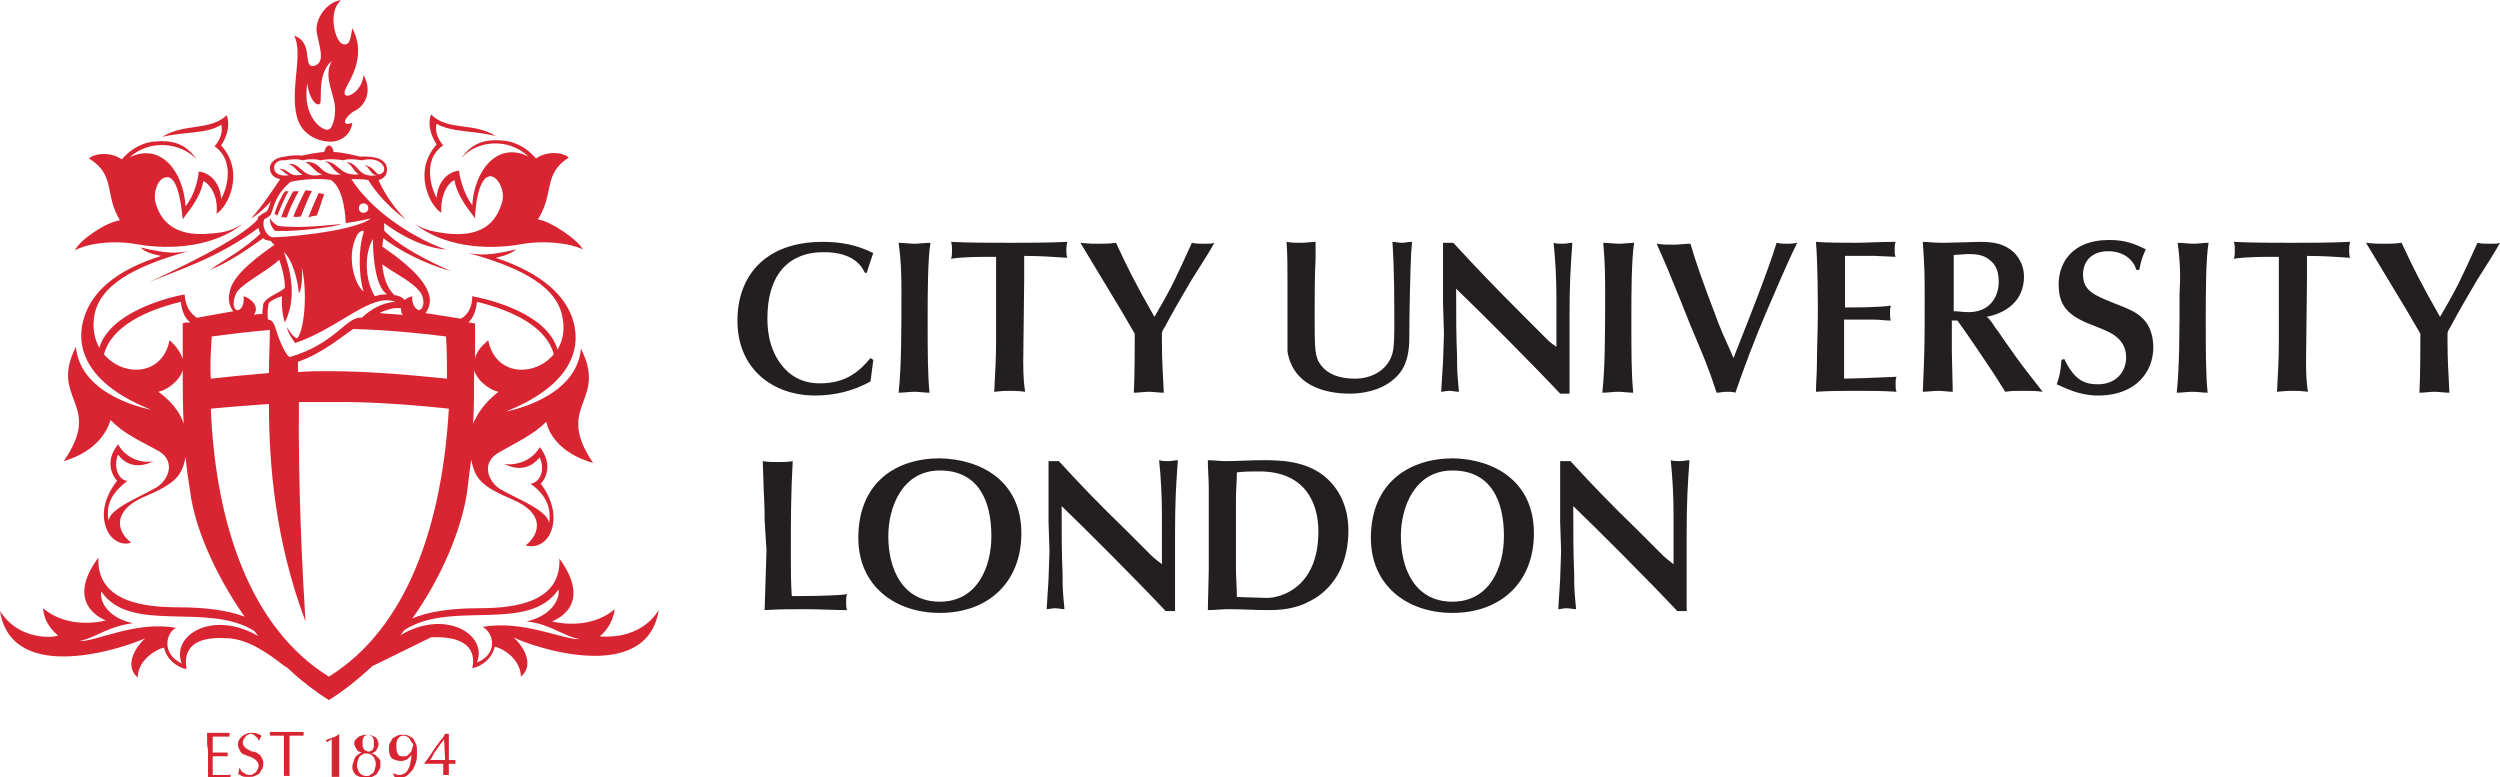 <svg id="Layer_1" xmlns="http://www.w3.org/2000/svg" viewBox="0 0 266.8 82.9" width="2500" height="777"><style>.st0{fill:#d92432}.st1{fill:#231f20}</style><path class="st0" d="M30.8 20.4h-.4c-.7 1.1-.9 1.8-1.1 2.4.1.1.2.1.3.2.4-1 .9-2.2 1.2-2.6m1.3 2.7c.3-.7.9-2.3 1.2-2.7 0 0-.3-.1-.7-.1-.4.7-1.1 2.3-1.3 2.8.3.1.5 0 .8 0m-1.5.1c.3-.9.8-2 1.3-2.8h-.6c-.5.8-1.2 2.4-1.3 2.8 0-.1.2 0 .6 0m20.9 43.7c1.1.5 1.8 2.8-.6 3.8 1.2-3-3.4-5.8-8.2-2.9.2-.2.3-.4.5-.6 5-3.2 13.2.4 16.4-4.3.2 1.2-1 2.9-3.4 3.4 2.6.3 3.9 1.6 5.7 1.9-1.8.1-6.1-2.1-10.4-1.3m-16.4 5.3C26.7 67 23 55.9 22.5 43.6c1-.1 3.4-.3 6.2-.5 0 6.6.7 14.7 3.9 23.2-.3-4.7-.8-14.3-.7-23.4H35.3c4.8-.1 10.7.5 12.6.7-.7 12.3-4.4 23.4-12.8 28.6m-15.7-1.4c-2.3-1.1-1.6-3.4-.6-3.8-4.3-.8-8.6 1.5-10.3 1.4 1.8-.4 3.1-1.6 5.7-1.9-2.5-.5-3.6-2.2-3.4-3.4 3.1 4.6 11.3 1.1 16.3 4.2.2.2.3.4.5.6-4.9-2.9-9.4-.1-8.2 2.9m3.2-34.9c1.5-.2 3.8-.5 6.2-.7 0 1.4-.1 2.9-.1 4.6-2.4.2-4.5.4-6.2.6-.1-1.5 0-3 .1-4.5m2.8-4.9c1-1.1 3.3-2.2 4.4-3.3.3.9.6 1.9.6 3-.4.5-1.9.9-2.3 1.7 0 .2-.1.6-.1 1.1-.3 0-.6 0-.9.1.6-.9-.2-1.7-1.1-2 .1 1-.3 1.5-.7 1.5-.6-.2-.4-1.5.1-2.1m3.6-5.7c-.6-.2-1.1-1.2-.8-1.9.1-.1.4-.2.6-.4.4-.4.3-2 2.2-3.6 1.3-.3 3.2-.4 4.3-.2.1.1 1.4.6 1.6 4.6 1.4-.2 2.2-.4 2.7-.5-2 1.5-10.2 2.1-10.6 2m1.4-8.2c.6-.1 1.3-.2 1.9 0 .3-.1 1.3-.2 1.9 0 .9-.2 2-.1 2.4 0 .5-.2 1.5-.1 2 0 1.6-.4 2.4.4 2.4.9 0 .3-.1.4-.3.5-.6.4-.5-.6-1.8-.9.6.3.6 1 1.3 1.1-2.2.3-1.8-1.4-3.3-1.4.7.2.8 1 1.4 1.3-2.2.2-2.1-1.4-3.7-1.4.8.2.9 1.1 1.8 1.4-2.4.3-2-1.5-3.8-1.3.8.4 1 1.1 1.8 1.3-2.2.6-2.2-1.3-3.6-1.1.7.2.9.9 1.5 1.1-1.5.4-1.4-.6-2.5-.6.4.2.6.5 1 .7-2.1.3-1.9-1.8-.4-1.6m8.4 4.6c.3 0 .5.2.5.5s-.2.5-.5.5-.5-.2-.5-.5.2-.5.5-.5m2.5 9.7c-.8 0-.8.1-1.3.2-1-1.6-1.2-4.4-.2-6.1 0 2.1.3 5.1 1.5 5.9m3.4-.4c.6.6.7 1.9 0 2.1-.3-.1-.8-.6-.7-1.5-.3.1-.6.2-.8.4-.3-.3-.7-.5-1.1-.5-.9-.9-1.2-2.1-1.3-3.3 1.2.9 3.1 1.8 3.9 2.8m-1.9 1.9c0 .2 0 .5.2.7-.9-.1-1.7-.1-2.5-.2 1-.5 1.8-.6 2.3-.5m-4-1.8c-1-.8-1.8-3.7-.8-5.8.2-.6.9-.9.8-.5-.6 1.9-.5 4.7 0 6.3m-8.4 3.3c.9-1.8 1.1-4.2-.1-7.5 1 .9 1.5 3.2 1.6 4.4.3-.4.4-1.8.3-2.8.7 2.9.2 7-.5 7.6-.5-.2-.8-.8-1.1-1.2.2.8.7 1.4.9 1.7 4.7-1.6 8.1-5.4 10.7-4.4-1.5.1-2.6.8-3.6 1.7-1.6-.2-2.8 2.8-7.7 4.2-.6-.4-1.3-2.4-1.5-3.1-.2-.7-.5-.9-.8-.9-.1-.7 0-1.5.1-1.8 0 0 .4-.4 1.4-.7-.1.9.1 2.3.3 2.8m17.2 1.5c.1 1.5.1 3 .1 4.5-3.1-.3-7.8-.8-12.7-.8-1.1 0-2.1 0-3.2.1v-1.1c2.6-.9 4.7-2.7 5.9-3.5 3.7.1 7.7.5 9.9.8m-28.1-1.4v3.8c-.2-.6-.6-1.3-1.4-2-.8 3.9-5 3.9-7 1.5.8-3 4.5-4.7 8.2-5.6.1 1 .4 1.7 1 2.2-.3 0-.6 0-.8.1m-2.6 7.3c.7-.1 2.2-1 2.6-2.3 0 1.9 0 3.8.1 5.7-.4-1.2-1.2-2.3-2.7-3.4m34-9.6c3.7.9 7.4 2.6 8.2 5.6-2 2.4-6.2 2.4-7-1.5-.8.7-1.3 1.3-1.4 2v-3.8c-.2 0-.5-.1-.7-.1.5-.5.8-1.2.9-2.2m-.4 13c.1-1.9.1-3.7.1-5.7.4 1.3 1.9 2.2 2.6 2.3-1.4 1.1-2.2 2.2-2.7 3.4M64 67.9c.4-.3 1.4-1.3 1.6-2.9-2.8 2.4-6.7 1.3-6.7 1.3s4.6-1.5.8-6.7c.2 4.7-4.8 5.3-8.6 5.3-2.7 0-5.3.3-7.1 1.1 3.2-4.5 5.2-9.5 5.8-13.2.2-1.3.3-2.6.5-3.8v.1c.4 2 1.1 2.8 4.4 4.2 3.3 1.4 3.1 3.5 1.4 4.9 2.6.7 4.3-3.1 1.6-6.6.3-.2 1.5-1.9-.1-3.9-.8 1.5-2.6 2-3.8 1.8 2.4 1.2 3.6-.5 3.8-.7.7 1.6-.2 2.8-1 2.8 1.4 1 2.3 2.3 2 4.2-.2-1.4-3.5-2.6-5.2-3.6-1.3-.8-2.1-2.8-.2-3.9 1.9-1.1 3.7-1.9 5.1-3.3.2 1 1.2 3.3 5 4.4-4.2-6.2 1.6-6.5-1.3-12.2-.5 5.4-8 6.7-8 6.7 6.3-2.5 8.3-6.2 7.1-9.9-.8-2.4-3.1-4.8-8.2-6.5 1-.2 1.7-.5 2.2-.9-3 .7-3.8.6-5.1.4 6.2 1.7 9.4 3.8 10 6.7.3 1.4.1 2.6-.5 3.6-1.1-3.8-7-5.3-9.1-5.7 0 1.2-.5 2-1.2 2.4l-3.8-.6c.4-.5.6-1.2.4-1.9-.3-1.2-1.5-2.8-5-5.2 0-.3.1-.6.1-.9 1.5 1.2 4.5 2.8 7.2 3.5-2.1-.9-5.5-2.6-7.1-4.3v-.2-.6c3.1 2.3 5.7 2.8 6.6 2.8-1.5-.4-7.3-3.1-10.1-7.5.6 0 1.2 0 1.8.1.3.5 1.6 2.5 4 4.2-2.1-2.1-2.9-4.2-2.9-4.2.8-.2.9-.8.9-1.1 0-.5-.2-1.5-2.8-1.4h-.1c-.4-.1-1.5-.4-2.8-.5-.1-.7-.7-1.1-1 0-1 .1-2 .3-2.4.4-.6-.1-1.3 0-1.8.1-1.1.1-1.6.7-1.6 1.2 0 .6.4 1.1 1.1 1.2-.4.6-1.9 2.9-3.1 4.2.9-.5 2-1.7 2-1.7l.1-.2c-.1.4-.2.8-.4 1.1-.2.2-.6.3-.6.4 0 0-.4.2-.4.4v.1c-1.8 2.1-8.8 5.4-11.6 6.7 3.1-1.3 7.2-2.5 11.7-5.8 0 .2.1.5.2.6-1.6 1.6-4 2.9-5.4 3.9 2.2-.9 4.3-2.4 5.7-3.4.1.1.2.2.3.2.1 0 .4.1.5.1.1.1.2.3.4.4-3.3 2.3-4.6 3.8-4.8 5.1-.2.8 0 1.5.4 2l-3.9.7c-.7-.5-1.2-1.2-1.3-2.5-2.1.4-8 2-9.1 5.7-.5-.9-.8-2.1-.5-3.6.6-2.9 3.8-5 10-6.7-1.3.2-2.1.3-5.1-.4.5.5 1.2.7 2.2.9-5.1 1.6-7.4 4-8.2 6.5-1.2 3.7.8 7.4 7.1 9.9 0 0-7.5-1.3-8-6.7-2.9 5.7 3 6-1.3 12.2 3.7-1.1 4.7-3.4 5-4.4 1.4 1.5 3.3 2.3 5.1 3.3 1.9 1.1 1.1 3.1-.2 3.9-1.7 1-5.1 2.3-5.1 3.6-.4-2 .6-3.2 2-4.3-.8 0-1.6-1.3-1-2.8.2.3 1.4 1.9 3.8.7-1.2.3-3-.3-3.8-1.8-1.6 2-.4 3.6-.1 3.9-.5.6-2.3 3.1-.9 5.6.3.5 1.2 1.4 2.4 1-1.7-1.3-1.9-3.5 1.4-4.9 3.3-1.4 4-2.2 4.4-4.2v-.1c.1 1.2.3 2.5.5 3.8.5 3.8 2.6 8.7 5.8 13.3-1.8-.7-4.3-1-7-1-3.8 0-8.8-.6-8.6-5.3-3.8 5.1.8 6.7.8 6.7s-3.9 1.1-6.7-1.3c.1 1.6 1.2 2.6 1.6 2.9-.2.2-4.1.7-6.2-2.6 1.3 8.1 13.6 3.8 15.5 2.9-.8.7-2.4 2.8-.8 4.2 0-2 2.2-3.1 2.8-3.2.3 1.3 1.4 2.1 2.4 2.3-.2-1.4-.1-3.6 4.4-3.3 2.2.1 4.3 1.6 6.1 3l.2.1c1.4 1.3 2.9 2.5 4.5 3.5 1.6-1 3.1-2.2 4.5-3.5.1-.1.2-.2.3-.2l6.1-3c4.5-.2 4.7 2 4.4 3.3 1-.2 2.1-1 2.4-2.3.6.1 2.7 1.1 2.8 3.2 1.6-1.4 0-3.5-.8-4.2 1.9 1 14.2 5.2 15.5-2.9-2.1 3.3-6 2.8-6.3 2.8m-16.4-43c-1.5-.2-2.3-.4-3.3-1 2.9 2.3 7.4 2.9 11.6 2.1 1.8-.3 4.6-.2 6.3.6-.5-1-3.4-3-4.8-3.2 1.8-2.8.5-4.8 3.3-6.6-.5-.5-2.2-.8-3.5.1-.6-.7-1.7-1.7-3.4-1.9-2-.2-3.4.2-4.6 1.9 1.6-1.9 5-2.3 7.2-.2-3.4-1.7-5.8 1.6-6 5.2-.9-1.2-1.4-3.1-1.4-3.7-1.2.1-2.3 1.2-2.4 2.9-.4-.6-1.7-4 .7-5.6-.7-.8-.9-1.7-.7-2.3 1.5.9 3.8.7 6.3 1.3-2.4-1.5-5.1-.5-6.9-2.3-.4 1.1 0 2.3.6 3.2-2.6 2.9-.7 6.6.5 7.3-.1-1.3.3-2.9 1.4-3.5.3 1.9 1.9 3.6 2.2 4.1 0-.9.3-4.6 1.7-4.5.8.1 1.5 1.6 1.2 2.7-.5 1.7-1.6 3.9-6 3.4M33.8 23c.2-.4.5-1.5.8-2.3l-.6-.1c-.4.9-1 2.3-1.1 2.6.2-.1.7-.2.9-.2m-19.5 3c4.2.8 8.7.2 11.6-2.1-1 .6-1.8.9-3.3 1-4.4.5-5.6-1.8-6-3.3-.3-1.1.3-2.7 1.2-2.7 1.3-.1 1.6 3.6 1.7 4.5.3-.5 1.9-2.2 2.2-4.1 1.1.6 1.6 2.2 1.4 3.5 1.2-.7 3.1-4.4.5-7.3.6-.9 1-2.1.6-3.2-1.9 1.7-4.5.8-6.9 2.3 2.5-.6 4.8-.3 6.3-1.3.2.6 0 1.5-.7 2.3 2.4 1.7 1.1 5 .7 5.6-.1-1.7-1.2-2.8-2.4-2.9 0 .6-.4 2.5-1.4 3.7-.2-3.6-2.6-6.9-6-5.2 2.2-2 5.5-1.6 7.2.2-1.2-1.7-2.6-2.1-4.6-1.9-1.7.2-2.8 1.2-3.4 1.9-1.3-.9-3-.6-3.5-.1 2.9 1.8 1.6 3.8 3.3 6.6-1.5.2-4.3 2.1-4.8 3.2 1.7-.9 4.5-1 6.3-.7m22.1-2.1c-1.2.1-4.4.5-6.7.2-.4-.2-.6-.4-.9-.8 0 .6.2.9.5 1.3 1.1.2 6.3-.3 7.1-.7m-3.6-15c.2 1.6.9 2.4 1.3 2.2.4-.2-.4-3.1 1.3-4.6-.8 1.6 0 2.9.3 4.5.2 1-.1 2.6-.6 2.8-.6.3-2.9-1.3-2.3-4.9m-1.1 3.6c.4 1.5 1.7 2.5 3.4 2.6.8.1 2.3-.4 2.5-2-1.4.5-.7-.8.3-1.3s1.9-2 .9-3.8c-.2 2-2.3 2.8-2 1.7.2-.8 2.5-3.5.8-6.7-.2 1-.2 1.9-1 1.7-.8-.2-1.7-3.4-.2-4.7-1.6.2-2.8 2.1-2.6 3.4.2 1.3.9 3 0 3.5-.5.3-.8.1-.9-.3-.2-.8 0-2.3-1.5-2.8 1 2-.5 5.7.3 8.7"/><path class="st1" d="M92.5 29.1h-.2c-.3-.6-1.1-2.2-4.4-2.2-3.9 0-6 2.6-6 7 0 .8 0 3 1.4 4.9.8 1.1 2.1 2.1 4.2 2.1 2.9 0 4.3-1.4 5.4-2.7l.3.2-.3 2.3c-1.8 1-3.8 1.5-5.9 1.5-4.5 0-8.3-2.8-8.3-8 0-4.7 2.9-8.4 9.1-8.4 1.9 0 3.6.3 5.4 1.2 0-.1-.7 2.1-.7 2.1zM95.9 25.9c.4 0 1.3.1 1.7.1.5 0 1.1-.1 1.7-.1-.3 1.7-.3 5.7-.3 8.1 0 3.5 0 6 .2 7.9-.5 0-1.1-.1-1.6-.1s-1.2.1-1.7.1c.3-2.8.3-6.6.3-10.6 0-1.5 0-3.2-.3-5.4M109.2 38.6c0 1.8.1 2.5.2 3.2-.7-.1-1.4-.1-1.7-.1-.4 0-.7 0-1.6.1.1-1.8.2-3.6.2-5.3V30v-2.6h-1.2c-.2 0-2.4 0-3.6.2.1-.3.1-.6.1-.9 0-.3 0-.6-.1-.9 1.8.1 4.4.1 6.2.1 1.9 0 4 0 6.2-.1-.1.4-.1.7-.1.9 0 .3 0 .5.1.8-1.4-.1-3-.2-4.6-.2v2.6l-.1 8.7zM124 36.5c0 2 .1 3.2.2 5.4-.5 0-1.1-.1-1.6-.1s-1.1.1-1.6.1c.1-1.8.1-4.9.1-6.3l-1.4-2.4c-1.2-2-3.2-5.3-4.4-7.3.9.1 1.4.1 1.9.1.6 0 1.2 0 1.9-.1 1.2 2.6 2.1 4.4 4.1 7.9 2-3.4 2.3-4.2 4-7.9.4.1.8.1 1.4.1.5 0 .7 0 1-.1-.3.6-2 3.3-2.4 3.9-1 1.7-2 3.4-2.9 5.1-.2.3-.3.5-.3.7v.9zM140.4 27.6c-.1 1.8-.1 4-.1 6 0 3.7 0 4.5.7 5.4.7.9 1.9 1.4 3.6 1.4 1.9 0 3.4-1 3.9-2.4.2-.5.3-1.2.3-3.1 0-3 0-6.1-.2-9.1.3 0 .7.1 1 .1s.7-.1 1.1-.1l-.1 1.1c-.1 2-.2 6.8-.2 9.1 0 2.7-.8 4-2.4 5-1.1.7-2.7 1-3.9 1-2.8 0-6.1-.9-6.7-4.5V30c0-1.2 0-3-.1-4.2.5.1 1.1.1 1.6.1s1-.1 1.5-.1v1.8zM154 32.4v-6.5h1.1c2.2 2.4 4.3 4.6 7.1 7.4l2.7 2.7c.4.4.6.6 1.2 1v-5.2c0-2-.1-4-.3-5.9.3.1.6.1 1 .1s.7-.1 1-.1c-.2 2.8-.3 4.5-.3 7.9V42h-1c-3-3.2-8.7-8.9-11.1-11.2 0 3.2 0 4.9.1 7.3 0 1.3 0 1.6.2 3.7-.3 0-.7-.1-1-.1-.4 0-.7.1-.9.1l.2-3.2c0-.6.1-2.4.1-3l-.1-3.2zM171.1 25.9c.4 0 1.3.1 1.7.1.5 0 1.1-.1 1.6-.1-.3 1.7-.3 5.7-.3 8.1 0 3.5 0 6 .2 7.9-.5 0-1.1-.1-1.6-.1s-1.2.1-1.7.1c.3-2.8.3-6.6.3-10.6 0-1.5 0-3.2-.2-5.4M185.9 35.9c.2-.5 2.8-7 3.7-10 .5.1.8.1 1.1.1.3 0 .6 0 1.1-.1-1 2-2.4 5.3-3.3 7.4-1.2 2.8-2.3 5.7-3.3 8.6-.3-.1-.4-.1-.9-.1-.6 0-.7.1-1.1.1-1-3-1.2-3.4-2.8-7.2-.3-.8-1.8-4.5-2.1-5.2-.2-.6-1.3-3-1.5-3.5.6.1 1.3.1 1.9.1.5 0 1.1-.1 1.7-.1.7 2.3 1.1 3.5 3 8.5.5 1.3 1.1 2.5 1.6 3.7l.9-2.3zM196.8 32.8c1.2 0 3.8 0 5-.2-.1.3-.1.5-.1.8 0 .3 0 .6.1.8-.6 0-1.2-.1-1.8-.1h-3.2v6.3c.6 0 3.6-.1 5.6-.2-.1.2-.1.4-.1.8 0 .3 0 .6.1.8-1.4-.1-2.8-.1-4.3-.1-1.4 0-2.9 0-4.3.1 0-1 .1-1.9.1-2.9 0-1.3.1-4.2.1-5.3 0-1 0-5.5-.2-7.8 1.1.1 3 .1 4.2.1 1.1 0 2.6-.1 4.3-.1-.1.3-.1.5-.1.7 0 .4 0 .7.1.9l-2.2-.1h-3.2v5.5h-.1zM208.5 33.2c.4 0 1 .1 1.6.1 2.3 0 3.2-1.7 3.2-3.2 0-1-.2-1.8-1-2.4-.6-.5-1.4-.6-2.2-.6-.4 0-1.3.1-1.6.1v6zm4.4 1.7c.4.5.9 1.3 1.2 1.7 1.8 2.6 2.5 3.4 3.9 5.2-.7-.1-1.2-.1-2.1-.1-.9 0-1.2 0-1.9.1-.3-.5-.9-1.4-1.2-1.9-1.2-1.8-2.6-3.9-3.9-5.7h-.6v3.3c0 .7.1 3.7.1 4.3-.5 0-1-.1-1.6-.1-.5 0-1.1.1-1.6.1.2-4.6.2-5.1.2-9.6 0-3 0-3.4-.2-6.4.5 0 1.1.1 2.3.1.6 0 3.3-.1 3.8-.1 1.5 0 2.6.2 3.6 1.1.7.7 1.1 1.6 1.1 2.6 0 2.6-1.9 3.9-4 4.3.3.1.9 1.1.9 1.1zM220.3 38.3c1.1 2.3 2.2 2.7 3.6 2.7 1.8 0 3-1.2 3-2.9 0-1.8-1.5-2.5-1.9-2.7-.6-.3-1.7-.7-2.4-1-2.3-1-2.9-2.2-2.9-4.1 0-2 1.2-4.7 5.4-4.7 1.7 0 2.7.4 3.9 1-.5 1.1-.5 1.3-.7 2.2h-.3c-.4-1.3-1.6-2-3-2-1.8 0-2.7 1.1-2.7 2.5 0 1.7 1.2 2.2 3.2 3 1.8.7 2.5 1 3.2 1.7 1 1 1.1 2.4 1.1 3.1 0 2.4-1.7 5.1-5.9 5.1-2 0-3.5-.8-4.4-1.2.4-1.2.4-1.5.5-2.6l.3-.1zM232.4 25.9c.4 0 1.3.1 1.7.1.5 0 1.1-.1 1.6-.1-.3 1.7-.3 5.7-.3 8.1 0 3.5 0 6 .2 7.9-.5 0-1.1-.1-1.6-.1s-1.2.1-1.7.1c.3-2.8.3-6.6.3-10.6.1-1.5.1-3.2-.2-5.4M246.1 38.6c0 1.8.1 2.5.2 3.2-.7-.1-1.4-.1-1.7-.1-.4 0-.7 0-1.6.1.1-1.8.2-3.6.2-5.3V30v-2.6H242c-.2 0-2.4 0-3.6.2.1-.3.1-.6.1-.9 0-.3 0-.6-.1-.9 1.8.1 4.4.1 6.2.1 1.9 0 4 0 6.2-.1-.1.4-.1.7-.1.9 0 .3 0 .5.1.8-1.4-.1-3-.2-4.6-.2v2.6l-.1 8.7zM261.2 36.5c0 2 .1 3.2.2 5.4-.5 0-1.1-.1-1.6-.1s-1.1.1-1.6.1c.1-1.8.1-4.9.1-6.3l-1.4-2.4c-1.2-2-3.2-5.3-4.4-7.3.9.1 1.4.1 1.9.1.6 0 1.2 0 1.9-.1 1.2 2.6 2.1 4.4 4.1 7.9 2-3.4 2.3-4.2 4-7.9.4.1.8.1 1.4.1.5 0 .7 0 1-.1-.3.6-2 3.3-2.4 3.9-1 1.7-2 3.4-2.9 5.1-.2.3-.3.5-.3.7v.9zM81.6 55.5c0-1 0-1.3-.1-3.3 0-.5-.1-2.6-.1-3 .6.1 1 .1 1.6.1.6 0 1 0 1.6-.1-.2 3.5-.2 6.4-.2 10 0 1.6 0 3.1.1 4.4h.5c.7 0 4 0 5.4-.2-.1.3-.1.4-.1.9 0 .3 0 .5.1.8-1.2 0-3.2-.1-4.4-.1-1.5 0-2.7 0-4.4.1 0-.4.2-5.8.2-6.4l-.2-3.2zM100.3 64.2c4 0 5.5-3.7 5.5-7 0-3.8-1.4-7-5.5-7-4 0-5.5 3.9-5.5 7 0 3.5 1.5 7 5.5 7m8.7-7.3c0 5.2-3.5 8.5-8.7 8.5-4.8 0-8.7-2.9-8.7-8 0-5.9 4-8.5 8.7-8.5 4.4.1 8.7 2.4 8.7 8M111.9 55.7v-6.5h1.1c2.2 2.4 4.3 4.6 7.1 7.3l2.7 2.7c.4.4.7.6 1.2 1V55c0-2-.1-4-.3-5.9.3.1.6.1 1 .1s.7-.1 1-.1c-.2 2.8-.3 4.5-.3 7.9v8.2h-1c-3-3.2-8.7-8.9-11.1-11.2 0 3.2 0 4.9.1 7.3 0 1.4 0 1.6.2 3.7-.3 0-.7-.1-1-.1-.3 0-.7.1-.9.1l.2-3.2c0-.6.1-2.4.1-3l-.1-3.1zM131.9 60.5c0 1.1.1 2.2.1 3.2.5 0 2.6.1 3.2.1 1.5 0 5.5-1.1 5.5-7.1 0-3-1.4-6.4-6.3-6.4-.8 0-1.6 0-2.4.1 0 .9-.1 1.9-.1 2.8v7.3zm8.5 3.3c-1.6 1-3.1 1.3-5 1.3-1.4 0-2.9-.1-4.3-.1-.7 0-1.5.1-2.2.1l.1-4.3v-4.3-4.4c0-1-.1-2-.1-3 .6 0 1.3.1 1.9.1 1.3 0 2.6-.1 4-.1 2 0 4.4.1 6.4 1.6 1.8 1.4 2.7 3.5 2.7 5.9 0 3.3-1.3 5.8-3.5 7.2M155 64.2c4 0 5.5-3.7 5.5-7 0-3.8-1.4-7-5.5-7-4 0-5.5 3.9-5.5 7 0 3.5 1.5 7 5.5 7m8.7-7.3c0 5.2-3.5 8.5-8.7 8.5-4.8 0-8.7-2.9-8.7-8 0-5.9 4.1-8.5 8.8-8.5 4.3.1 8.6 2.4 8.6 8M166.5 55.7v-6.5h1.1c2.2 2.4 4.3 4.6 7.1 7.3l2.7 2.7c.4.4.7.6 1.2 1V55c0-2-.1-4-.3-5.9.3.1.6.1 1 .1s.7-.1 1-.1c-.2 2.8-.3 4.5-.3 7.9v8.2h-1c-3-3.2-8.7-8.9-11.1-11.2 0 3.2 0 4.9.1 7.3 0 1.4 0 1.6.2 3.7-.3 0-.7-.1-1-.1-.4 0-.6.1-.9.1l.2-3.2c0-.6.1-2.4.1-3l-.1-3.1z"/><path class="st0" d="M45.9 80.6l.6-.9c.2-.3.4-.5.6-.8.2-.2.3-.4.4-.6h.4v2.8h.7v.4h-.7V82.7h-.6v-.4-.8h-2v-.1c.2-.2.4-.5.6-.8m1.5-1.7c-.1.1-.2.3-.4.5-.1.2-.3.4-.4.6-.2.2-.3.4-.4.6-.1.2-.2.4-.3.5h1.6l-.1-2.2zm-5.2 3.7c.1 0 .2.1.4.1s.5-.1.6-.2c.2-.1.3-.3.4-.5.1-.2.2-.5.2-.7.1-.3.1-.5.1-.8-.1.2-.2.3-.4.5-.2.1-.4.2-.7.2-.4 0-.7-.1-1-.3-.2-.2-.3-.6-.3-1 0-.2 0-.4.1-.6.1-.2.2-.3.3-.5.1-.1.3-.2.5-.3.2-.1.4-.1.6-.1.2 0 .4 0 .6.1.2.1.3.2.5.3l.3.6c.1.2.1.5.1.9s0 .7-.1 1c-.1.3-.2.6-.4.9l-.6.6c-.2.1-.5.2-.8.2h-.3c-.1 0-.2 0-.2-.1 0 0 0-.1-.1-.2 0-.1 0-.1-.1-.2.1 0 .2.1.3.1m1.5-3.8c-.2-.2-.4-.3-.6-.3-.3 0-.5.1-.6.3-.2.2-.2.5-.2.9s.1.7.2.8c.1.2.3.2.6.2.2 0 .3 0 .4-.1l.3-.3c.1-.1.1-.2.2-.4 0-.2.1-.3.1-.5-.2-.2-.3-.4-.4-.6m-5.8 2c.2-.2.4-.4.7-.5-.1 0-.2-.1-.3-.1-.1-.1-.2-.1-.2-.2-.1-.1-.1-.2-.2-.3 0-.1-.1-.2-.1-.3 0-.1 0-.3.1-.4.1-.1.1-.2.3-.3.1-.1.2-.2.4-.2.2-.1.3-.1.5-.1s.4 0 .6.1c.2.1.3.1.4.2.1.1.2.2.2.3 0 .1.1.2.1.4s-.1.4-.2.6c-.1.2-.3.3-.6.4.1 0 .2 0 .3.1.1 0 .2.1.3.2l.3.3c.1.1.1.3.1.5s0 .4-.1.6c-.1.2-.2.3-.3.5-.1.1-.3.2-.5.3-.2.1-.4.1-.6.1-.2 0-.4 0-.6-.1-.2 0-.3-.1-.5-.2-.1-.1-.2-.2-.3-.4-.1-.2-.1-.3-.1-.6.1-.4.2-.6.3-.9m2-1.8c0-.1-.1-.2-.1-.3l-.2-.2c-.1 0-.2-.1-.3-.1-.1 0-.2 0-.3.1-.1 0-.2.1-.2.2-.1.1-.1.2-.1.3v.6c0 .1.1.2.1.3l.2.2c.1 0 .2.1.3.1.1 0 .2 0 .3-.1.1 0 .2-.1.2-.2.1-.1.1-.2.1-.3v-.3-.3m.1 2.1c0-.1-.1-.3-.2-.4-.1-.1-.2-.2-.3-.2-.1-.1-.2-.1-.4-.1s-.3 0-.4.1c-.1.1-.2.1-.3.2-.1.1-.1.2-.2.4 0 .1-.1.3-.1.5s0 .3.1.5c0 .1.1.3.2.4.1.1.2.2.3.2.1.1.2.1.4.1s.3 0 .4-.1c.1-.1.2-.1.3-.2.1-.1.1-.2.2-.4 0-.1.1-.3.1-.5s0-.4-.1-.5m-5.1-1.9c0-.1-.1-.2-.2-.2.3-.1.5-.2.8-.3.3-.1.5-.2.7-.4V82.9h-.8v-.8-3.3c.3-.1-.5.4-.5.4zm-4.6-.7H28.8v-.2-.2h3.6v.4h-1.5v4.3h-.6V82v-2.1-1.4m-4.6 3.7c.1.1.1.2.2.2s.2.1.3.2c.1 0 .2.1.4.1.1 0 .3 0 .4-.1.1-.1.2-.1.3-.2.1-.1.1-.2.2-.3 0-.1.1-.2.1-.4s-.1-.4-.2-.5c-.1-.1-.2-.2-.4-.3-.2-.1-.3-.2-.5-.2-.2-.1-.4-.2-.5-.2-.2-.1-.3-.2-.4-.4-.1-.2-.2-.4-.2-.6 0-.2 0-.4.1-.5.1-.2.2-.3.3-.4.1-.1.3-.2.5-.3.2-.1.4-.1.6-.1.2 0 .4 0 .6.1.2.1.3.1.4.2 0 .1-.1.2-.1.2s-.1.2-.1.3h-.1c0-.1-.1-.1-.1-.2s-.1-.1-.2-.2l-.2-.2c-.1 0-.2-.1-.3-.1-.1 0-.2 0-.3.1-.1 0-.2.1-.3.2-.1.1-.1.2-.2.3 0 .1-.1.2-.1.3 0 .2.1.4.2.5.1.1.2.2.4.3.2.1.3.2.5.2s.4.1.5.2c.2.1.3.2.4.4.1.2.2.3.2.6 0 .2 0 .4-.1.6-.1.2-.2.3-.3.5-.1.1-.3.2-.5.3-.2.1-.4.1-.7.1-.3 0-.5 0-.7-.1-.2-.1-.3-.2-.4-.2 0-.1.1-.2.1-.3V82h.1s.1.1.1.2m-3.6-3.1v-.9h2.4v.4H22.7V80.3h1.6v.4h-1.6v2h1.5c.2 0 .3 0 .4-.1v.4h-2.4v-.9V80c-.1-.4-.1-.7-.1-.9"/></svg>
